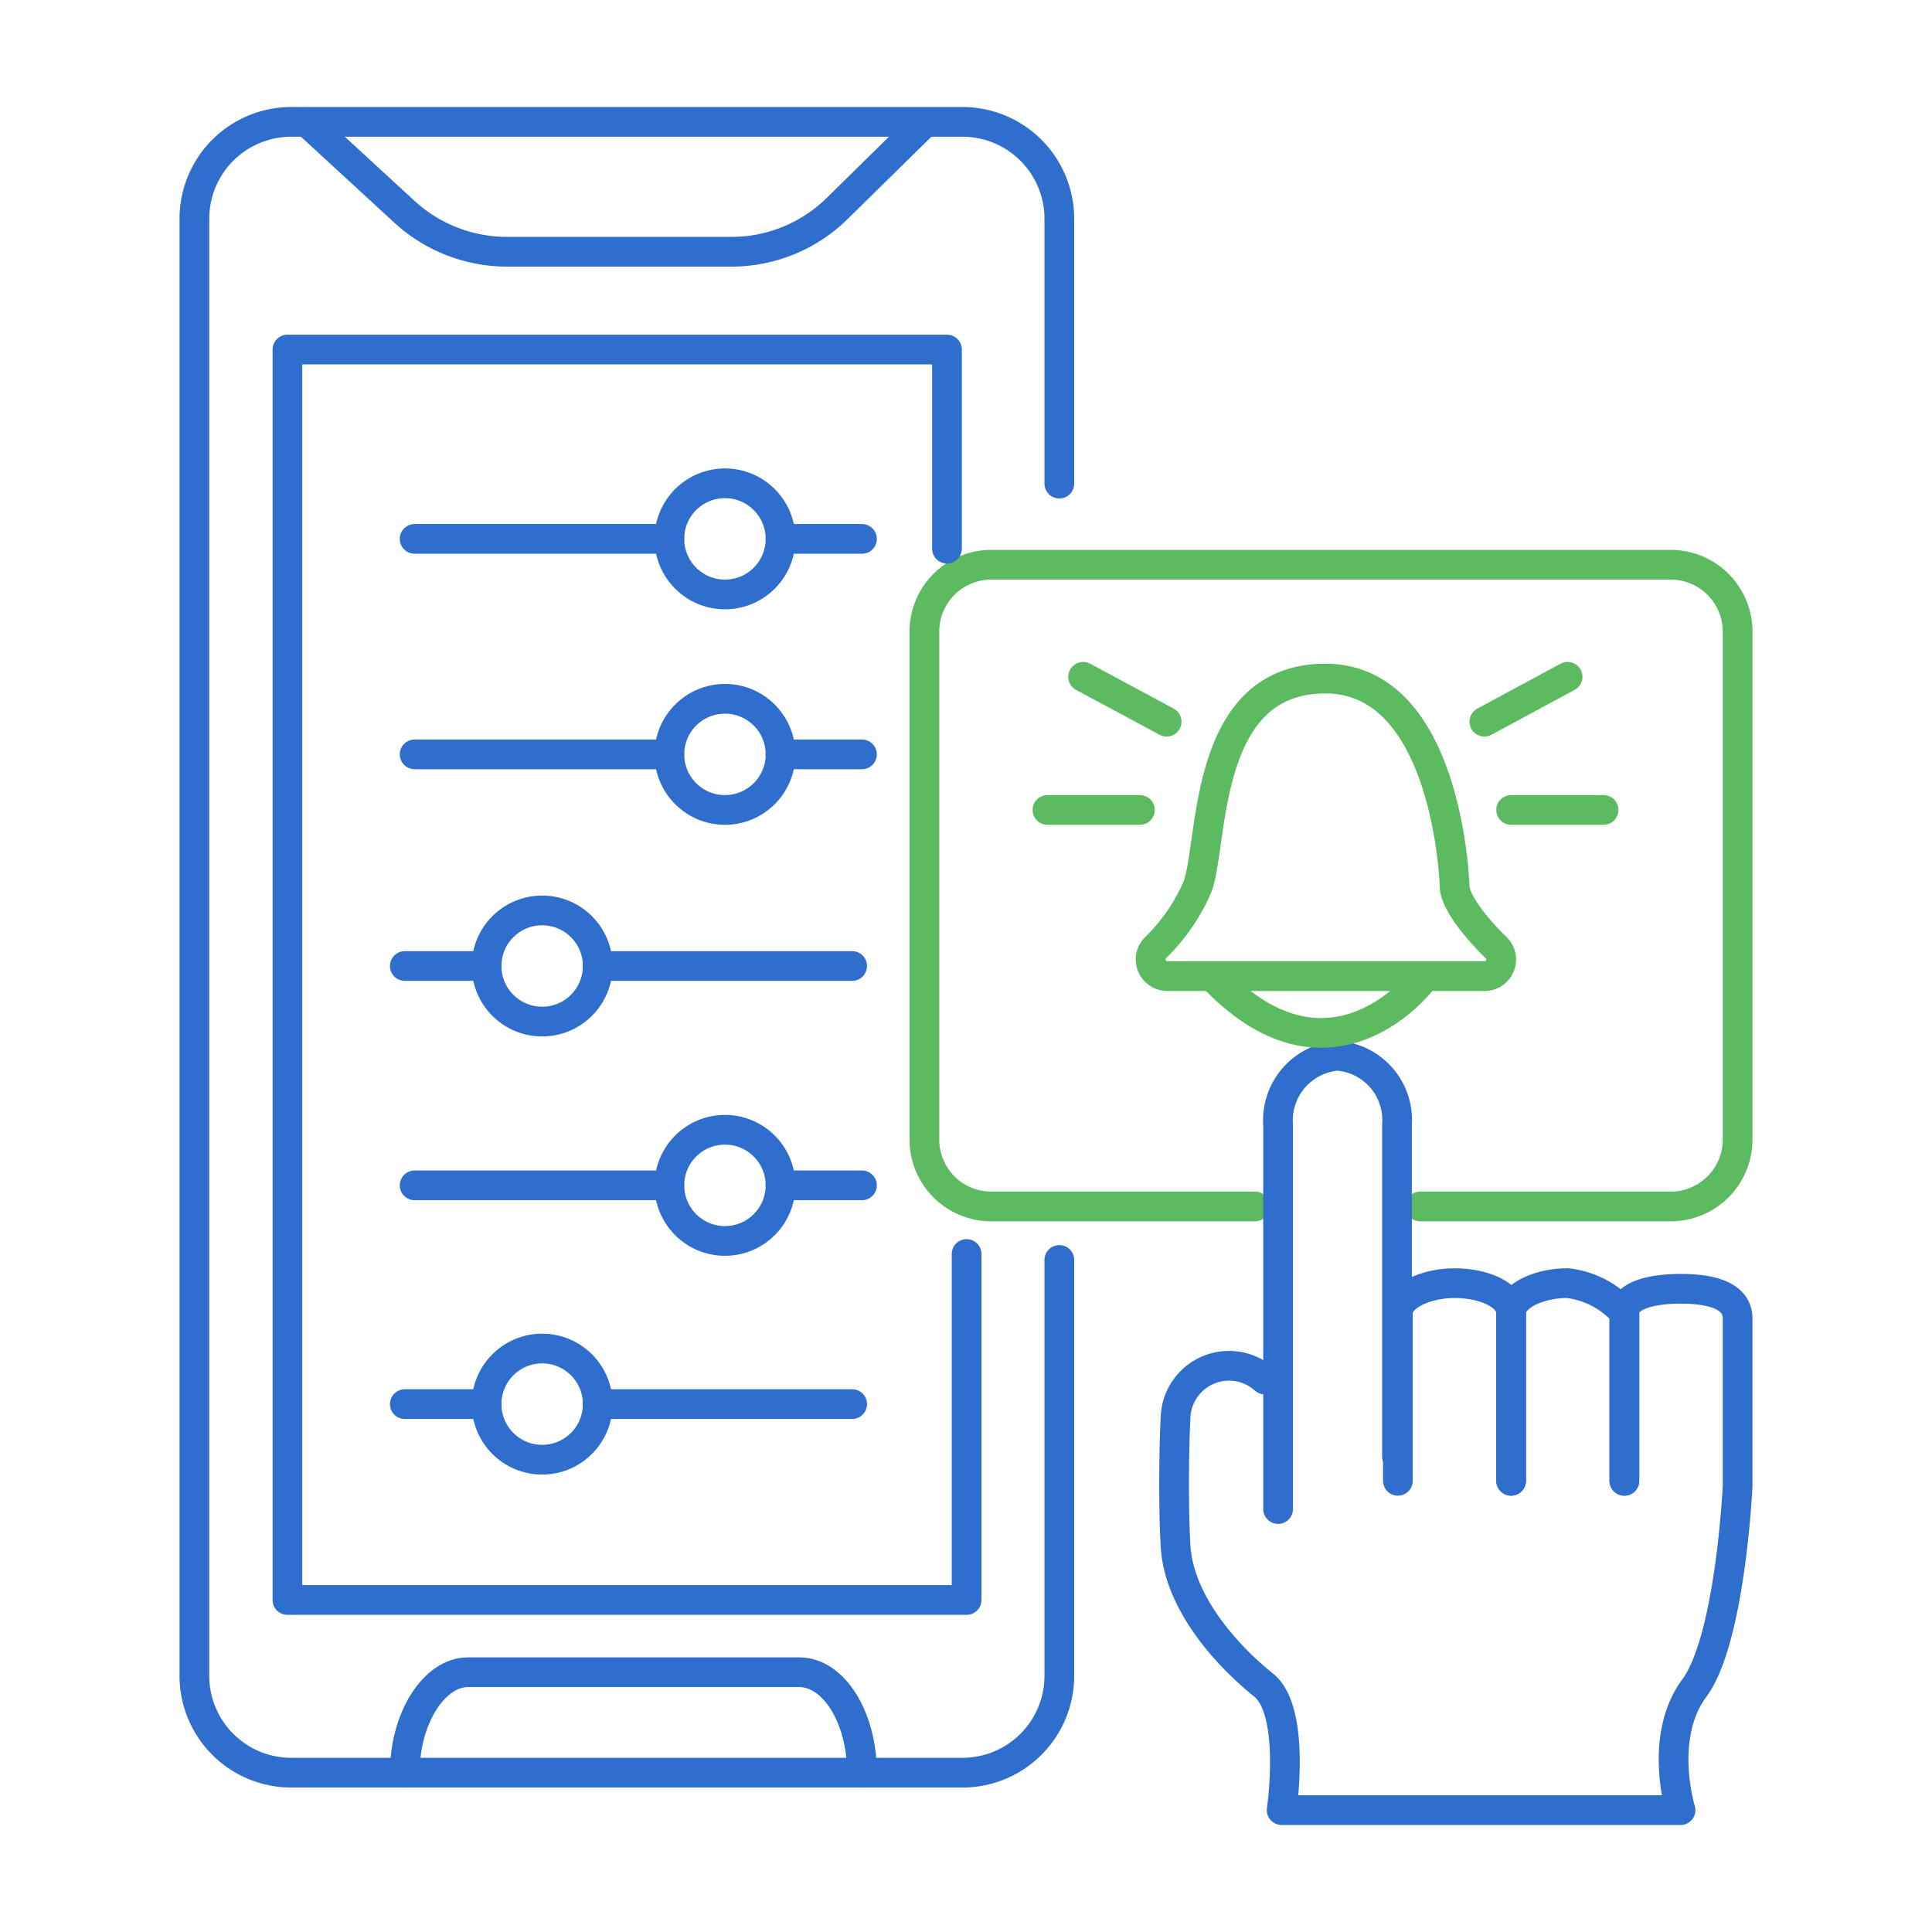 <?xml version="1.0" encoding="UTF-8"?>
<svg xmlns="http://www.w3.org/2000/svg" viewBox="0 0 65 65">
  <g fill="none" stroke-linecap="round" stroke-linejoin="round">
    <path d="m47.78 40.59h8.43a2.25 2.25 0 0 0 2.25-2.25v-17.11a2.25 2.25 0 0 0 -2.25-2.23h-22.87a2.25 2.25 0 0 0 -2.24 2.24v17.1a2.25 2.25 0 0 0 2.24 2.25h8.88" stroke="#5cba60"></path>
    <g stroke="#2f6ecc">
      <path d="m47 49v-11.15a2.17 2.17 0 0 0 -2-2.33 2.18 2.18 0 0 0 -2 2.33v12.92"></path>
      <path d="m50.84 49.82v-5.65c0-.57-.86-1-1.9-1-1 0-1.91.45-1.91 1v5.65"></path>
      <path d="m54.65 49.82v-5.65a3 3 0 0 0 -1.91-1c-1 0-1.9.45-1.9 1v5.65"></path>
      <path d="m54.65 49.82v-5.65c0-.57.86-.81 1.9-.81 1.05 0 1.91.24 1.91 1v5.64s-.24 5.15-1.46 6.8-.46 4.1-.46 4.1h-13.42s.49-3.33-.61-4.21-2.85-2.69-2.96-4.69c-.07-1.21-.06-3.09 0-4.31a1.8 1.8 0 0 1 3-1.28"></path>
      <path d="m31.86 18.46v-6.7h-22.19v42.07h22.85v-11.64"></path>
      <path d="m31.1 4.13-2.92 2.87a5.07 5.07 0 0 1 -3.57 1.47h-7.56a5.11 5.11 0 0 1 -3.46-1.36l-3.26-3"></path>
      <circle cx="24.39" cy="25.38" r="1.87"></circle>
      <path d="m22.52 18.13h-8.57"></path>
      <path d="m22.52 25.38h-8.57"></path>
      <path d="m28.67 32.5h-8.57"></path>
      <path d="m26.26 25.38h2.74"></path>
      <circle cx="24.39" cy="39.88" r="1.87"></circle>
      <path d="m22.52 39.88h-8.57"></path>
      <path d="m26.26 39.88h2.74"></path>
      <path d="m13.62 32.5h2.75"></path>
      <circle cx="24.39" cy="18.13" r="1.87"></circle>
      <path d="m26.26 18.13h2.74"></path>
      <circle cx="18.24" cy="32.5" r="1.87"></circle>
      <path d="m28.67 47.24h-8.57"></path>
      <path d="m13.62 47.24h2.75"></path>
      <circle cx="18.24" cy="47.24" r="1.87"></circle>
    </g>
    <path d="m52.74 22.77-2.8 1.51" stroke="#5cba60"></path>
    <path d="m53.95 27.25h-3.11" stroke="#5cba60"></path>
    <path d="m36.44 22.77 2.81 1.51" stroke="#5cba60"></path>
    <path d="m35.24 27.25h3.11" stroke="#5cba60"></path>
    <path d="m50.29 31.84a.56.56 0 0 1 -.39 1h-10.62a.56.56 0 0 1 -.41-.95 6.38 6.38 0 0 0 1.42-2.06c.55-1.5.15-7 4.3-7s4.35 7 4.35 7-.07.59 1.35 2.01z" stroke="#5cba60"></path>
    <path d="m47.82 33s-3 3.94-6.88 0" stroke="#5cba60"></path>
    <path d="m35.64 16.27v-8.92a3.26 3.26 0 0 0 -3.25-3.25h-22.59a3.26 3.26 0 0 0 -3.26 3.25v49a3.26 3.26 0 0 0 3.26 3.29h22.59a3.26 3.26 0 0 0 3.25-3.25v-14" stroke="#2f6ecc"></path>
    <path d="m13.62 59.64c0-1.86 1-3.38 2.12-3.38h11.15c1.16 0 2.11 1.52 2.11 3.38" stroke="#2f6ecc"></path>
  </g>
</svg>
